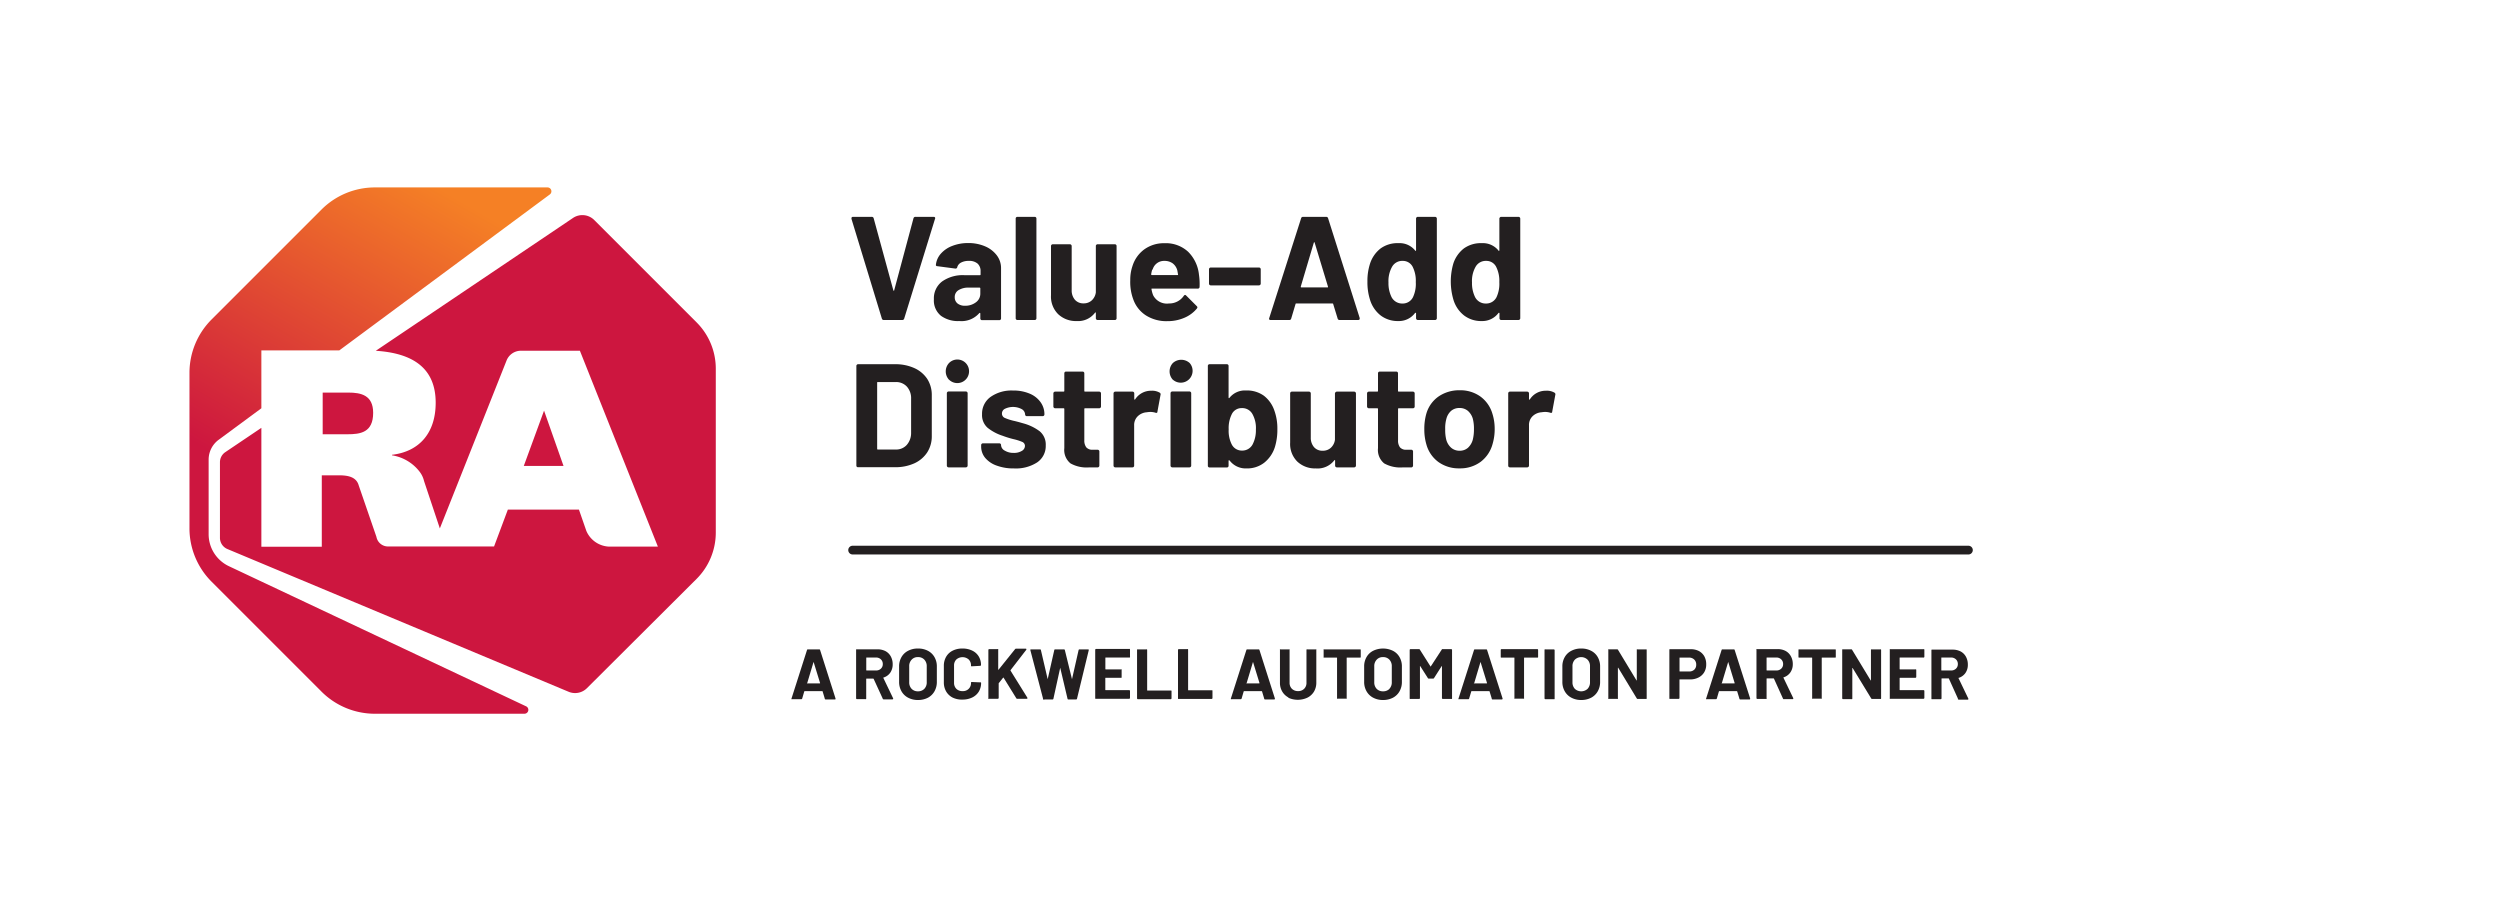 <svg xmlns="http://www.w3.org/2000/svg" xmlns:xlink="http://www.w3.org/1999/xlink" viewBox="0 0 475 172"><defs><style>.cls-1{fill:url(#RA-Gradient_Orange_to_Red);}.cls-2{fill:#cd163f;}.cls-3{fill:#231f20;}</style><linearGradient id="RA-Gradient_Orange_to_Red" x1="53.02" y1="127.32" x2="105.53" y2="36.36" gradientUnits="userSpaceOnUse"><stop offset="0.28" stop-color="#cd163f"/><stop offset="0.9" stop-color="#f58025"/></linearGradient></defs><title>RA-Partner-Logo</title><g id="Logo_Bug" data-name="Logo Bug"><g id="RA_Logo_-_Left_4C" data-name="RA Logo - Left 4C"><path class="cls-1" d="M64.46,66.58l40-29.63a.74.74,0,0,0-.44-1.34H71.23a14.34,14.34,0,0,0-10.14,4.2L40.2,60.7A14.34,14.34,0,0,0,36,70.84v29.54a14.33,14.33,0,0,0,4.2,10.14l20.89,20.89a14.34,14.34,0,0,0,10.14,4.2H99.64a.74.74,0,0,0,.32-1.41L43.5,107.58a6.72,6.72,0,0,1-3.86-6.08V87.33a4.69,4.69,0,0,1,1.89-3.76l8.13-6v-11Z"/><polygon class="cls-2" points="103.37 78.02 99.52 88.53 107.07 88.53 103.37 78.02"/><path class="cls-2" d="M70.9,78.44c0-3.36-2.3-3.85-4.73-3.85H61.31v7.92H66C68.47,82.51,70.9,82.19,70.9,78.44Z"/><path class="cls-2" d="M132.36,61.26,112.91,41.81a3.19,3.19,0,0,0-4.08-.37L71.4,66.65c7.09.45,11.38,3.32,11.38,9.87,0,5.72-3.09,9.28-8.3,9.89v.1a8.22,8.22,0,0,1,5.22,3.08,4.68,4.68,0,0,1,.87,1.81l3,9L96.25,68.49A2.93,2.93,0,0,1,99,66.64h11.18L125,103.86h-9.2a4.91,4.91,0,0,1-4.4-3h0L110,96.83H96.49l-2.62,7H73.7A2.24,2.24,0,0,1,71.52,102l-3.36-9.76c-.46-1.67-2.12-1.93-3.75-1.93H61.14v13.57H49.66V81.29l-6.87,4.63a2.31,2.31,0,0,0-1,1.9v14.37a2.31,2.31,0,0,0,1.4,2.12L108,131.42a3.19,3.19,0,0,0,3.52-.67L132.34,110a12.45,12.45,0,0,0,3.66-8.81V70.05A12.43,12.43,0,0,0,132.36,61.26Z"/></g></g><g id="Byline_rule" data-name="Byline &amp; rule"><path class="cls-3" d="M374,105.35H162a.83.83,0,0,1,0-1.66H374a.83.83,0,0,1,0,1.66Z"/><path class="cls-3" d="M156.7,132.71l-.4-1.33s0-.06-.07-.06h-3.35a.1.1,0,0,0-.07.06l-.39,1.33a.18.18,0,0,1-.18.14h-1.72a.17.17,0,0,1-.13,0,.16.16,0,0,1,0-.14l2.94-9.2a.17.17,0,0,1,.18-.13h2.13a.17.17,0,0,1,.18.13l2.93,9.2a.11.11,0,0,1,0,.06c0,.09,0,.13-.15.13h-1.73A.18.18,0,0,1,156.7,132.71Zm-3.34-2.87h2.39c.06,0,.08,0,.06-.08l-1.23-4s0,0,0,0a.07.07,0,0,0,0,0l-1.2,4C153.3,129.81,153.31,129.84,153.36,129.84Z"/><path class="cls-3" d="M167.71,132.72,166,129a.09.09,0,0,0-.08-.06h-1.27a.06.06,0,0,0-.07.07v3.71a.13.13,0,0,1-.05.12.16.16,0,0,1-.11,0h-1.59a.17.17,0,0,1-.17-.17v-9.19a.16.16,0,0,1,.05-.11.13.13,0,0,1,.12,0h3.89a3.26,3.26,0,0,1,1.53.35,2.48,2.48,0,0,1,1,1,3.07,3.07,0,0,1,.36,1.51,2.75,2.75,0,0,1-.46,1.58,2.45,2.45,0,0,1-1.3.93.07.07,0,0,0,0,.1l1.85,3.85a.16.16,0,0,1,0,.08c0,.07-.05.11-.15.11H167.9A.18.18,0,0,1,167.71,132.72ZM164.59,125v2.33s0,.06.07.06h1.78a1.29,1.29,0,0,0,.93-.34,1.15,1.15,0,0,0,.36-.88,1.18,1.18,0,0,0-.36-.89,1.29,1.29,0,0,0-.93-.35h-1.78A.06.06,0,0,0,164.59,125Z"/><path class="cls-3" d="M172.54,132.56a3.08,3.08,0,0,1-1.26-1.22,3.54,3.54,0,0,1-.45-1.8v-2.91a3.49,3.49,0,0,1,.45-1.78,3,3,0,0,1,1.26-1.2,3.88,3.88,0,0,1,1.87-.43,3.93,3.93,0,0,1,1.89.43,3.07,3.07,0,0,1,1.25,1.2,3.49,3.49,0,0,1,.45,1.78v2.91a3.57,3.57,0,0,1-.45,1.81,3.12,3.12,0,0,1-1.25,1.22,4.05,4.05,0,0,1-1.89.43A3.88,3.88,0,0,1,172.54,132.56Zm3.08-1.68a1.74,1.74,0,0,0,.46-1.27v-3a1.78,1.78,0,0,0-.45-1.27,1.57,1.57,0,0,0-1.22-.49,1.54,1.54,0,0,0-1.2.49,1.74,1.74,0,0,0-.46,1.27v3a1.74,1.74,0,0,0,.46,1.27,1.6,1.6,0,0,0,1.2.47A1.64,1.64,0,0,0,175.62,130.88Z"/><path class="cls-3" d="M181,132.54a3,3,0,0,1-1.23-1.16,3.4,3.4,0,0,1-.44-1.73v-3.14a3.4,3.4,0,0,1,.44-1.73,2.91,2.91,0,0,1,1.23-1.15,4,4,0,0,1,1.87-.41,4.15,4.15,0,0,1,1.84.39,2.88,2.88,0,0,1,1.24,1.1,3.08,3.08,0,0,1,.44,1.65c0,.08-.06.13-.16.15l-1.6.09h0a.12.12,0,0,1-.14-.14,1.56,1.56,0,0,0-.44-1.16,1.78,1.78,0,0,0-2.34,0,1.56,1.56,0,0,0-.44,1.16v3.27a1.58,1.58,0,0,0,.44,1.15,1.6,1.6,0,0,0,1.18.43,1.5,1.5,0,0,0,1.6-1.58.14.14,0,0,1,.16-.15l1.6.07a.15.15,0,0,1,.11,0,.14.14,0,0,1,.05.1,3.17,3.17,0,0,1-.44,1.66,3,3,0,0,1-1.24,1.11,4.15,4.15,0,0,1-1.84.4A4,4,0,0,1,181,132.54Z"/><path class="cls-3" d="M187.79,132.8a.13.13,0,0,1,0-.12v-9.19a.17.17,0,0,1,.16-.16h1.59a.13.13,0,0,1,.12,0,.16.16,0,0,1,0,.11v3.81a.06.06,0,0,0,0,0l.06,0,3.14-3.91a.25.25,0,0,1,.2-.09h1.8c.07,0,.12,0,.14.06a.19.19,0,0,1,0,.14l-3,3.88s0,.07,0,.09l3.21,5.16,0,.09c0,.07-.05.1-.14.1h-1.79a.19.19,0,0,1-.19-.11l-2.42-3.92a.05.05,0,0,0,0,0l-.06,0-.86,1.08a.31.31,0,0,0,0,.08v2.7a.17.17,0,0,1-.17.17H187.9A.16.16,0,0,1,187.79,132.8Z"/><path class="cls-3" d="M198.17,132.71l-2.41-9.21v0q0-.12.15-.12h1.69a.16.16,0,0,1,.17.13l1.29,5.54s0,.05,0,.05,0,0,0-.05l1.25-5.52a.16.16,0,0,1,.17-.15h1.65a.18.18,0,0,1,.19.13l1.36,5.54a.07.07,0,0,0,0,.05s0,0,0-.05l1.25-5.52a.18.18,0,0,1,.18-.15h1.6c.13,0,.18.06.15.17l-2.23,9.21a.18.18,0,0,1-.19.14H203a.16.16,0,0,1-.17-.14l-1.39-5.89s0,0,0,0,0,0,0,0l-1.29,5.88a.17.17,0,0,1-.18.15h-1.51A.18.18,0,0,1,198.17,132.71Z"/><path class="cls-3" d="M214.66,124.93a.16.16,0,0,1-.12,0h-4.46s-.06,0-.06.07v2.11s0,.07.06.07H213a.15.15,0,0,1,.11,0,.18.18,0,0,1,0,.12v1.32a.16.16,0,0,1,0,.11.13.13,0,0,1-.11.05h-2.93s-.06,0-.06.07v2.2c0,.05,0,.07.06.07h4.46a.17.17,0,0,1,.12.05.16.16,0,0,1,.05.11v1.32a.17.17,0,0,1-.17.17h-6.28a.16.16,0,0,1-.11,0,.13.13,0,0,1-.05-.12v-9.19a.17.17,0,0,1,.16-.16h6.28a.13.13,0,0,1,.12,0,.16.16,0,0,1,.05.11v1.32A.21.21,0,0,1,214.66,124.93Z"/><path class="cls-3" d="M216.09,132.8a.17.17,0,0,1-.05-.12v-9.19a.16.16,0,0,1,.05-.11.13.13,0,0,1,.11,0h1.59a.13.13,0,0,1,.12,0,.16.16,0,0,1,.05.11v7.64c0,.05,0,.07.07.07h4.44a.17.17,0,0,1,.12.05.16.16,0,0,1,0,.11v1.32a.17.17,0,0,1-.17.17H216.2A.16.16,0,0,1,216.09,132.8Z"/><path class="cls-3" d="M223.87,132.8a.13.13,0,0,1-.05-.12v-9.19a.17.17,0,0,1,.16-.16h1.59a.13.13,0,0,1,.12,0,.16.16,0,0,1,.05.11v7.64c0,.05,0,.07.06.07h4.45a.17.17,0,0,1,.12.05.16.16,0,0,1,0,.11v1.32a.17.17,0,0,1-.17.17H224A.16.16,0,0,1,223.87,132.8Z"/><path class="cls-3" d="M240.19,132.71l-.4-1.33s0-.06-.07-.06h-3.35s-.05,0-.07.06l-.39,1.33a.18.18,0,0,1-.18.14H234a.17.17,0,0,1-.13,0,.16.16,0,0,1,0-.14l2.94-9.2a.16.16,0,0,1,.17-.13h2.14a.17.17,0,0,1,.18.13l2.93,9.2a.11.11,0,0,1,0,.06c0,.09-.05.13-.15.13h-1.73A.18.18,0,0,1,240.19,132.71Zm-3.34-2.87h2.39c.06,0,.07,0,.06-.08l-1.23-4s0,0,0,0a.07.07,0,0,0,0,0l-1.2,4C236.78,129.81,236.8,129.84,236.85,129.84Z"/><path class="cls-3" d="M244.87,132.55a2.94,2.94,0,0,1-1.24-1.15,3.23,3.23,0,0,1-.44-1.71v-6.2a.15.15,0,0,1,0-.11.13.13,0,0,1,.12,0h1.59a.15.15,0,0,1,.12,0,.15.15,0,0,1,0,.11v6.22a1.59,1.59,0,0,0,.44,1.16,1.62,1.62,0,0,0,1.17.44,1.58,1.58,0,0,0,1.16-.44,1.55,1.55,0,0,0,.44-1.16v-6.22a.16.16,0,0,1,.05-.11.13.13,0,0,1,.12,0h1.59a.13.13,0,0,1,.11,0,.16.16,0,0,1,0,.11v6.2a3.32,3.32,0,0,1-.44,1.71,3.06,3.06,0,0,1-1.24,1.15,4.33,4.33,0,0,1-3.68,0Z"/><path class="cls-3" d="M258.49,123.38a.16.16,0,0,1,.05.11v1.33a.17.17,0,0,1-.05.12.16.16,0,0,1-.11,0h-2.44s-.07,0-.07.06v7.63a.16.16,0,0,1,0,.12.18.18,0,0,1-.12,0h-1.59a.18.18,0,0,1-.12,0,.16.16,0,0,1,0-.12v-7.63s0-.06-.07-.06h-2.37a.16.16,0,0,1-.11,0,.17.17,0,0,1,0-.12v-1.33a.16.16,0,0,1,0-.11.13.13,0,0,1,.11,0h6.86A.13.13,0,0,1,258.49,123.38Z"/><path class="cls-3" d="M260.9,132.56a3.08,3.08,0,0,1-1.26-1.22,3.54,3.54,0,0,1-.45-1.8v-2.91a3.49,3.49,0,0,1,.45-1.78,3,3,0,0,1,1.26-1.2,4.3,4.3,0,0,1,3.75,0,3,3,0,0,1,1.26,1.2,3.49,3.49,0,0,1,.45,1.78v2.91a3.57,3.57,0,0,1-.45,1.81,3.08,3.08,0,0,1-1.26,1.22,4,4,0,0,1-1.88.43A3.88,3.88,0,0,1,260.9,132.56Zm3.08-1.68a1.74,1.74,0,0,0,.46-1.27v-3a1.78,1.78,0,0,0-.45-1.27,1.58,1.58,0,0,0-1.22-.49,1.54,1.54,0,0,0-1.2.49,1.74,1.74,0,0,0-.46,1.27v3a1.74,1.74,0,0,0,.46,1.27,1.6,1.6,0,0,0,1.2.47A1.64,1.64,0,0,0,264,130.88Z"/><path class="cls-3" d="M274.14,123.33h1.59a.17.17,0,0,1,.16.16v9.19a.13.13,0,0,1-.05.12.16.16,0,0,1-.11,0h-1.59a.17.17,0,0,1-.17-.17v-6s0-.06,0-.06,0,0-.06,0l-1.44,2.26a.21.21,0,0,1-.19.11h-.8a.21.21,0,0,1-.19-.11l-1.44-2.26s0,0-.06,0,0,0,0,.06v6a.17.17,0,0,1-.17.17H268a.16.16,0,0,1-.11,0,.13.13,0,0,1-.05-.12v-9.19a.17.17,0,0,1,.16-.16h1.59a.2.2,0,0,1,.19.11l2,3.16c0,.06.06.06.08,0l2.06-3.16A.2.2,0,0,1,274.14,123.33Z"/><path class="cls-3" d="M283.43,132.71l-.41-1.33s0-.06-.07-.06H279.6a.07.07,0,0,0-.06.06l-.4,1.33a.16.16,0,0,1-.17.14h-1.73a.14.14,0,0,1-.12,0,.13.13,0,0,1,0-.14l2.94-9.2a.17.17,0,0,1,.18-.13h2.13a.17.17,0,0,1,.18.13l2.94,9.2s0,0,0,.06-.05.13-.15.13H283.6A.16.16,0,0,1,283.43,132.71Zm-3.35-2.87h2.39c.06,0,.08,0,.06-.08l-1.23-4s0,0,0,0a.11.11,0,0,0,0,0l-1.19,4C280,129.81,280,129.84,280.08,129.84Z"/><path class="cls-3" d="M292.19,123.38a.16.16,0,0,1,.05.11v1.33a.17.17,0,0,1-.05.12.16.16,0,0,1-.11,0h-2.44s-.07,0-.07.06v7.63a.16.16,0,0,1,0,.12.18.18,0,0,1-.12,0h-1.59a.18.18,0,0,1-.12,0,.16.16,0,0,1,0-.12v-7.63s0-.06-.07-.06h-2.37a.16.16,0,0,1-.11,0,.13.13,0,0,1-.05-.12v-1.33a.17.17,0,0,1,.16-.16h6.86A.13.13,0,0,1,292.19,123.38Z"/><path class="cls-3" d="M293.51,132.8a.17.17,0,0,1-.05-.12v-9.19a.16.16,0,0,1,.05-.11.13.13,0,0,1,.12,0h1.59a.17.17,0,0,1,.16.16v9.19a.13.13,0,0,1-.05.12.16.16,0,0,1-.11,0h-1.59A.17.17,0,0,1,293.51,132.8Z"/><path class="cls-3" d="M298.56,132.56a3.08,3.08,0,0,1-1.26-1.22,3.54,3.54,0,0,1-.45-1.8v-2.91a3.49,3.49,0,0,1,.45-1.78,3,3,0,0,1,1.26-1.2,3.88,3.88,0,0,1,1.87-.43,3.92,3.92,0,0,1,1.88.43,3,3,0,0,1,1.26,1.2,3.49,3.49,0,0,1,.45,1.78v2.91a3.57,3.57,0,0,1-.45,1.81,3.08,3.08,0,0,1-1.26,1.22,4,4,0,0,1-1.88.43A3.88,3.88,0,0,1,298.56,132.56Zm3.08-1.68a1.78,1.78,0,0,0,.46-1.27v-3a1.74,1.74,0,0,0-.46-1.27,1.74,1.74,0,0,0-2.42,0,1.78,1.78,0,0,0-.45,1.27v3a1.78,1.78,0,0,0,.45,1.27,1.79,1.79,0,0,0,2.42,0Z"/><path class="cls-3" d="M311,123.38a.13.13,0,0,1,.12,0h1.59a.13.13,0,0,1,.11,0,.16.16,0,0,1,.05.11v9.19a.17.17,0,0,1-.05.12.16.16,0,0,1-.11,0h-1.54a.2.2,0,0,1-.19-.11l-3.52-5.82a.07.07,0,0,0-.06,0s0,0,0,.06l0,5.74a.13.13,0,0,1,0,.12.16.16,0,0,1-.11,0h-1.59a.17.17,0,0,1-.12,0,.16.16,0,0,1,0-.12v-9.19a.15.15,0,0,1,0-.11.13.13,0,0,1,.12,0h1.53a.19.19,0,0,1,.2.11l3.5,5.79s0,0,.06,0,0,0,0-.06l0-5.71A.16.16,0,0,1,311,123.38Z"/><path class="cls-3" d="M322.76,123.68a2.63,2.63,0,0,1,1.05,1,3.11,3.11,0,0,1,.37,1.54,2.85,2.85,0,0,1-.38,1.51,2.62,2.62,0,0,1-1.09,1,3.47,3.47,0,0,1-1.61.36h-1.93c-.05,0-.07,0-.07.07v3.46a.17.17,0,0,1-.17.17h-1.59a.16.16,0,0,1-.11,0,.17.17,0,0,1-.05-.12v-9.2a.17.17,0,0,1,.05-.12.16.16,0,0,1,.11,0h3.84A3.35,3.35,0,0,1,322.76,123.68Zm-.86,3.57a1.24,1.24,0,0,0,.38-.94,1.3,1.3,0,0,0-.38-1,1.41,1.41,0,0,0-1-.37h-1.72a.06.06,0,0,0-.07.07v2.5s0,.07.07.07h1.72A1.4,1.4,0,0,0,321.9,127.25Z"/><path class="cls-3" d="M330.48,132.71l-.41-1.33s0-.06-.07-.06h-3.34s-.05,0-.07.06l-.39,1.33a.18.18,0,0,1-.18.14h-1.73a.17.17,0,0,1-.12,0,.13.13,0,0,1,0-.14l2.93-9.2a.17.17,0,0,1,.18-.13h2.14a.16.16,0,0,1,.17.13l2.94,9.2a.11.11,0,0,1,0,.06c0,.09-.06.13-.16.13h-1.72A.18.18,0,0,1,330.48,132.71Zm-3.34-2.87h2.39c.05,0,.07,0,.05-.08l-1.22-4s0,0,0,0a.07.07,0,0,0,0,0l-1.2,4C327.07,129.81,327.09,129.84,327.14,129.84Z"/><path class="cls-3" d="M338.76,132.72l-1.7-3.76a.08.08,0,0,0-.08-.06h-1.26a.06.06,0,0,0-.07.07v3.71a.17.17,0,0,1,0,.12.16.16,0,0,1-.11,0H333.9a.17.17,0,0,1-.17-.17v-9.19a.16.16,0,0,1,0-.11.13.13,0,0,1,.12,0h3.89a3.19,3.19,0,0,1,1.52.35,2.48,2.48,0,0,1,1,1,3,3,0,0,1,.37,1.51,2.68,2.68,0,0,1-.47,1.58,2.46,2.46,0,0,1-1.29.93.07.07,0,0,0,0,.1l1.85,3.85a.16.16,0,0,1,0,.08c0,.07,0,.11-.15.11H339A.19.19,0,0,1,338.76,132.72ZM335.65,125v2.33s0,.06.07.06h1.78a1.29,1.29,0,0,0,.93-.34,1.15,1.15,0,0,0,.36-.88,1.18,1.18,0,0,0-.36-.89,1.29,1.29,0,0,0-.93-.35h-1.78A.06.06,0,0,0,335.65,125Z"/><path class="cls-3" d="M348.75,123.38a.13.13,0,0,1,.05.11v1.33a.13.13,0,0,1-.05.12.16.16,0,0,1-.11,0H346.2s-.07,0-.07.06v7.63a.16.16,0,0,1,0,.12.17.17,0,0,1-.12,0h-1.59a.14.14,0,0,1-.11,0,.13.13,0,0,1,0-.12v-7.63s0-.06-.07-.06h-2.37a.16.16,0,0,1-.11,0,.17.17,0,0,1-.05-.12v-1.33a.16.16,0,0,1,.05-.11.13.13,0,0,1,.11,0h6.86A.13.13,0,0,1,348.75,123.38Z"/><path class="cls-3" d="M355.54,123.38a.13.13,0,0,1,.11,0h1.6a.13.13,0,0,1,.11,0,.16.16,0,0,1,.05.11v9.19a.17.17,0,0,1-.05.12.16.16,0,0,1-.11,0h-1.54a.19.19,0,0,1-.19-.11L352,126.92a.07.07,0,0,0-.06,0,.06.06,0,0,0,0,.06l0,5.74a.13.13,0,0,1-.05.12.16.16,0,0,1-.11,0h-1.59a.17.17,0,0,1-.17-.17v-9.19a.16.16,0,0,1,.05-.11.13.13,0,0,1,.12,0h1.53a.18.18,0,0,1,.19.11l3.51,5.79s0,0,.06,0,0,0,0-.06v-5.71A.16.16,0,0,1,355.54,123.38Z"/><path class="cls-3" d="M365.55,124.93a.16.16,0,0,1-.12,0H361a.07.07,0,0,0-.07.07v2.11a.07.07,0,0,0,.07.07h2.93a.15.15,0,0,1,.11,0,.18.18,0,0,1,.05.12v1.32a.16.16,0,0,1-.05.11.13.13,0,0,1-.11.05H361a.07.07,0,0,0-.07.07v2.2a.06.06,0,0,0,.07.07h4.46a.17.17,0,0,1,.12.05.16.16,0,0,1,.05.11v1.32a.17.17,0,0,1-.17.17h-6.28a.18.18,0,0,1-.12,0,.16.16,0,0,1,0-.12v-9.19a.15.15,0,0,1,0-.11.15.15,0,0,1,.12,0h6.28a.13.13,0,0,1,.12,0,.16.16,0,0,1,.05.11v1.32A.21.21,0,0,1,365.55,124.93Z"/><path class="cls-3" d="M372,132.72l-1.7-3.76s0-.06-.08-.06h-1.26a.06.06,0,0,0-.07.07v3.71a.17.17,0,0,1-.17.17h-1.59a.16.16,0,0,1-.11,0,.17.17,0,0,1-.05-.12v-9.19a.16.16,0,0,1,.05-.11.13.13,0,0,1,.11,0H371a3.26,3.26,0,0,1,1.53.35,2.48,2.48,0,0,1,1,1,3.07,3.07,0,0,1,.36,1.51,2.68,2.68,0,0,1-.46,1.58,2.46,2.46,0,0,1-1.29.93c-.05,0-.06,0,0,.1l1.85,3.85a.31.31,0,0,1,0,.08c0,.07-.05.11-.15.11h-1.67A.19.19,0,0,1,372,132.72ZM368.85,125v2.33s0,.06.07.06h1.78a1.29,1.29,0,0,0,.93-.34,1.15,1.15,0,0,0,.36-.88,1.18,1.18,0,0,0-.36-.89,1.29,1.29,0,0,0-.93-.35h-1.78A.06.06,0,0,0,368.85,125Z"/></g><g id="Title_Text" data-name="Title Text"><path class="cls-3" d="M167.55,60.52l-5.77-18.93,0-.11c0-.19.1-.28.3-.28h3.53a.36.36,0,0,1,.39.28l3.73,13.66c0,.06,0,.09.08.09s.07,0,.09-.09l3.66-13.66a.37.37,0,0,1,.4-.28h3.44a.3.3,0,0,1,.25.11.28.28,0,0,1,0,.28l-5.85,18.93a.36.36,0,0,1-.37.28h-3.52A.36.36,0,0,1,167.55,60.52Z"/><path class="cls-3" d="M187.18,46.81a5.44,5.44,0,0,1,2.23,1.73A4,4,0,0,1,190.2,51v9.49a.32.32,0,0,1-.33.34h-3.28a.32.32,0,0,1-.33-.34v-.92a.11.11,0,0,0-.06-.11s-.08,0-.11,0A4.46,4.46,0,0,1,182.31,61,5.52,5.52,0,0,1,178.78,60a3.74,3.74,0,0,1-1.34-3.14A4,4,0,0,1,179,53.48a6.78,6.78,0,0,1,4.31-1.19h2.86a.13.13,0,0,0,.14-.14v-.62a1.89,1.89,0,0,0-.56-1.44,2.4,2.4,0,0,0-1.68-.52,3,3,0,0,0-1.45.31,1.41,1.41,0,0,0-.74.87.32.32,0,0,1-.36.28l-3.39-.45c-.22,0-.33-.12-.31-.25a3.75,3.75,0,0,1,.94-2.13,5.48,5.48,0,0,1,2.18-1.48,8.19,8.19,0,0,1,3-.54A8,8,0,0,1,187.18,46.81Zm-1.76,10.63a2,2,0,0,0,.84-1.65v-1a.13.13,0,0,0-.14-.14h-2a3.48,3.48,0,0,0-2,.48,1.5,1.5,0,0,0-.72,1.34,1.47,1.47,0,0,0,.53,1.19,2.2,2.2,0,0,0,1.43.43A3.28,3.28,0,0,0,185.42,57.44Z"/><path class="cls-3" d="M193.07,60.7a.32.32,0,0,1-.09-.24V41.54a.32.32,0,0,1,.33-.34h3.28a.32.32,0,0,1,.33.34V60.46a.32.32,0,0,1-.33.34h-3.28A.33.33,0,0,1,193.07,60.7Z"/><path class="cls-3" d="M208.31,46.51a.29.29,0,0,1,.23-.1h3.28a.33.33,0,0,1,.24.1.32.32,0,0,1,.09.23V60.46a.32.32,0,0,1-.33.34h-3.28a.29.29,0,0,1-.23-.1.3.3,0,0,1-.1-.24v-1a.09.09,0,0,0-.06-.1s-.07,0-.11.07A4,4,0,0,1,204.57,61a4.9,4.9,0,0,1-3.5-1.29,4.69,4.69,0,0,1-1.38-3.61V46.74a.34.34,0,0,1,.34-.33h3.25a.34.34,0,0,1,.34.33v8.38a2.72,2.72,0,0,0,.6,1.82,2.09,2.09,0,0,0,1.66.7,2.22,2.22,0,0,0,1.57-.58,2.52,2.52,0,0,0,.76-1.5V46.74A.29.29,0,0,1,208.31,46.51Z"/><path class="cls-3" d="M227.92,54.5a.33.33,0,0,1-.37.34H218.9c-.11,0-.15,0-.11.14a5.37,5.37,0,0,0,.31,1.12,2.93,2.93,0,0,0,3,1.56,3.35,3.35,0,0,0,2.82-1.45.33.33,0,0,1,.26-.17.32.32,0,0,1,.19.11l2,2a.4.4,0,0,1,.14.25.69.69,0,0,1-.11.23A6.18,6.18,0,0,1,225,60.39a8,8,0,0,1-3.2.63,7.25,7.25,0,0,1-4.07-1.09,6,6,0,0,1-2.39-3,9.45,9.45,0,0,1-.59-3.67,8,8,0,0,1,.42-2.71,6.19,6.19,0,0,1,2.25-3.17,6.34,6.34,0,0,1,3.82-1.17,6.24,6.24,0,0,1,4.5,1.62,7.14,7.14,0,0,1,2.06,4.34A12,12,0,0,1,227.92,54.5Zm-9-3.28a6.84,6.84,0,0,0-.2.9.13.13,0,0,0,.14.14h4.85c.11,0,.15,0,.11-.14-.09-.54-.14-.8-.14-.78a2.46,2.46,0,0,0-.88-1.31,2.62,2.62,0,0,0-1.56-.46A2.24,2.24,0,0,0,219,51.22Z"/><path class="cls-3" d="M229.81,54.12a.3.3,0,0,1-.1-.24V51.17a.31.31,0,0,1,.1-.24.3.3,0,0,1,.24-.1h9.15a.3.3,0,0,1,.24.1.31.31,0,0,1,.1.24v2.71a.34.34,0,0,1-.34.34h-9.15A.3.3,0,0,1,229.81,54.12Z"/><path class="cls-3" d="M254.15,60.52l-.84-2.74c0-.08-.08-.12-.14-.12h-6.88c-.06,0-.11,0-.14.12l-.82,2.74a.34.34,0,0,1-.36.28h-3.56a.3.3,0,0,1-.25-.1.34.34,0,0,1,0-.29l6.05-18.93a.36.36,0,0,1,.37-.28h4.39a.36.36,0,0,1,.37.28l6,18.93a.29.29,0,0,1,0,.14c0,.17-.1.25-.31.25h-3.55A.36.36,0,0,1,254.15,60.52Zm-6.88-5.91h4.92c.12,0,.15,0,.12-.17l-2.52-8.31c0-.08,0-.11-.09-.1a.14.14,0,0,0-.08.1l-2.47,8.31C247.14,54.56,247.17,54.61,247.27,54.61Z"/><path class="cls-3" d="M269.15,41.3a.3.3,0,0,1,.24-.1h3.27a.33.33,0,0,1,.24.1.33.33,0,0,1,.1.24V60.46a.33.33,0,0,1-.1.24.33.33,0,0,1-.24.1h-3.27a.34.34,0,0,1-.34-.34v-.92c0-.06,0-.09-.06-.1a.14.14,0,0,0-.11,0A3.82,3.82,0,0,1,265.66,61a5.34,5.34,0,0,1-3.37-1.09,6,6,0,0,1-2-3,10.88,10.88,0,0,1-.48-3.39,10.66,10.66,0,0,1,.51-3.47,6,6,0,0,1,2-2.85,5.49,5.49,0,0,1,3.43-1,3.78,3.78,0,0,1,3.13,1.4c0,.06.08.08.11.06a.11.11,0,0,0,.06-.11v-6A.3.3,0,0,1,269.15,41.3ZM269,53.6a5.9,5.9,0,0,0-.61-2.94,2.08,2.08,0,0,0-1.88-1.09,2.2,2.2,0,0,0-2,1.09,5.53,5.53,0,0,0-.7,3,6,6,0,0,0,.59,2.8,2.27,2.27,0,0,0,2.07,1.21,2.17,2.17,0,0,0,2-1.21A6,6,0,0,0,269,53.6Z"/><path class="cls-3" d="M285,41.3a.29.29,0,0,1,.23-.1h3.28a.33.33,0,0,1,.24.1.33.33,0,0,1,.1.24V60.46a.33.33,0,0,1-.1.24.33.33,0,0,1-.24.1h-3.28a.29.29,0,0,1-.23-.1.3.3,0,0,1-.1-.24v-.92c0-.06,0-.09-.06-.1s-.07,0-.11,0A3.82,3.82,0,0,1,281.51,61a5.32,5.32,0,0,1-3.37-1.09,5.94,5.94,0,0,1-2-3,12.25,12.25,0,0,1,0-6.86,6,6,0,0,1,2-2.85,5.53,5.53,0,0,1,3.43-1,3.8,3.8,0,0,1,3.14,1.4c0,.06.07.08.11.06a.11.11,0,0,0,.06-.11v-6A.3.3,0,0,1,285,41.3Zm-.13,12.3a5.9,5.9,0,0,0-.62-2.94,2.06,2.06,0,0,0-1.87-1.09,2.2,2.2,0,0,0-2,1.09,5.44,5.44,0,0,0-.7,3,6,6,0,0,0,.59,2.8,2.25,2.25,0,0,0,2.07,1.21,2.18,2.18,0,0,0,2-1.21A6,6,0,0,0,284.87,53.6Z"/><path class="cls-3" d="M162.81,88.7a.3.3,0,0,1-.1-.24V69.54a.3.3,0,0,1,.1-.24.29.29,0,0,1,.23-.1h7a8.71,8.71,0,0,1,3.69.74A5.78,5.78,0,0,1,176.18,72a5.65,5.65,0,0,1,.86,3.11v7.72a5.65,5.65,0,0,1-.86,3.11,5.78,5.78,0,0,1-2.45,2.09,8.71,8.71,0,0,1-3.69.74h-7A.29.29,0,0,1,162.81,88.7Zm4-3.29h3.38a2.7,2.7,0,0,0,2.09-.87,3.41,3.41,0,0,0,.83-2.32V75.78a3.29,3.29,0,0,0-.8-2.32,2.77,2.77,0,0,0-2.14-.87H166.8c-.1,0-.14,0-.14.14V85.27C166.66,85.37,166.7,85.41,166.8,85.41Z"/><path class="cls-3" d="M180.31,72.15a2.34,2.34,0,0,1,0-3.17,2.22,2.22,0,0,1,3.81,1.59,2.23,2.23,0,0,1-3.79,1.58ZM180,88.7a.3.3,0,0,1-.1-.24V74.72a.34.34,0,0,1,.34-.34h3.27a.34.34,0,0,1,.34.34V88.46a.34.34,0,0,1-.34.34h-3.27A.3.3,0,0,1,180,88.7Z"/><path class="cls-3" d="M189.36,88.46A5,5,0,0,1,187.19,87a3.36,3.36,0,0,1-.77-2.16v-.28a.34.34,0,0,1,.34-.33h3.11a.33.33,0,0,1,.24.1.32.32,0,0,1,.09.23v0a1.24,1.24,0,0,0,.69,1.05,3.16,3.16,0,0,0,1.72.44,2.81,2.81,0,0,0,1.54-.38,1.11,1.11,0,0,0,.59-.94.82.82,0,0,0-.5-.76,9.6,9.6,0,0,0-1.66-.53,17.69,17.69,0,0,1-2.07-.64,8.94,8.94,0,0,1-2.85-1.51,3.19,3.19,0,0,1-1.07-2.58,3.92,3.92,0,0,1,1.61-3.29,6.91,6.91,0,0,1,4.27-1.22,7.82,7.82,0,0,1,3.14.58,4.79,4.79,0,0,1,2.08,1.61,3.9,3.9,0,0,1,.75,2.35.37.37,0,0,1-.1.24.36.36,0,0,1-.24.09h-3a.32.32,0,0,1-.23-.09.33.33,0,0,1-.1-.24,1.23,1.23,0,0,0-.63-1,3.53,3.53,0,0,0-3.18-.08,1,1,0,0,0-.59.92.89.89,0,0,0,.58.84,9.82,9.82,0,0,0,1.91.59l.7.18.84.24a9.19,9.19,0,0,1,3.14,1.51,3.27,3.27,0,0,1,1.15,2.69,3.74,3.74,0,0,1-1.64,3.23A7.44,7.44,0,0,1,192.64,89,9.13,9.13,0,0,1,189.36,88.46Z"/><path class="cls-3" d="M209.09,77.47a.33.33,0,0,1-.24.1h-2.69a.13.13,0,0,0-.14.14v5.94A2.11,2.11,0,0,0,206.4,85a1.51,1.51,0,0,0,1.22.45h.92a.3.3,0,0,1,.24.1.29.29,0,0,1,.1.23v2.66a.35.35,0,0,1-.34.37c-.78,0-1.34,0-1.68,0a6.24,6.24,0,0,1-3.47-.77,3.28,3.28,0,0,1-1.17-2.89V77.71a.13.13,0,0,0-.14-.14h-1.6a.34.34,0,0,1-.34-.33v-2.5a.34.34,0,0,1,.34-.33h1.6a.13.13,0,0,0,.14-.14V70.94a.32.32,0,0,1,.33-.34h3.14a.32.32,0,0,1,.33.34v3.33a.13.13,0,0,0,.14.14h2.69a.34.34,0,0,1,.34.33v2.5A.33.33,0,0,1,209.09,77.47Z"/><path class="cls-3" d="M220.33,74.6a.35.35,0,0,1,.17.42l-.59,3.2c0,.22-.15.28-.39.19a3.22,3.22,0,0,0-1-.14,4.35,4.35,0,0,0-.62.06,2.73,2.73,0,0,0-1.71.74,2.31,2.31,0,0,0-.7,1.75v7.64a.32.32,0,0,1-.33.34H211.9a.29.29,0,0,1-.23-.1.3.3,0,0,1-.1-.24V74.74a.34.34,0,0,1,.33-.33h3.28a.33.33,0,0,1,.24.1.32.32,0,0,1,.09.23v1.07a.11.11,0,0,0,.06.11s.07,0,.08,0a3.57,3.57,0,0,1,3.08-1.68A2.85,2.85,0,0,1,220.33,74.6Z"/><path class="cls-3" d="M222.84,72.15a2.34,2.34,0,0,1,0-3.17,2.37,2.37,0,0,1,3.2,0,2.25,2.25,0,0,1-3.18,3.17ZM222.5,88.7a.33.33,0,0,1-.1-.24V74.72a.33.33,0,0,1,.1-.24.33.33,0,0,1,.24-.1H226a.29.29,0,0,1,.23.1.3.3,0,0,1,.1.24V88.46a.3.3,0,0,1-.1.24.29.29,0,0,1-.23.1h-3.28A.33.33,0,0,1,222.5,88.7Z"/><path class="cls-3" d="M242.7,81.55a11.2,11.2,0,0,1-.47,3.39,6.18,6.18,0,0,1-2.06,3A5.3,5.3,0,0,1,236.82,89a3.83,3.83,0,0,1-3.22-1.54s-.07,0-.11,0-.06,0-.06.1v.92a.32.32,0,0,1-.33.34h-3.28a.32.32,0,0,1-.33-.34V69.54a.32.32,0,0,1,.33-.34h3.28a.32.32,0,0,1,.33.34v6a.11.11,0,0,0,.06.11s.07,0,.11-.06a3.73,3.73,0,0,1,3.11-1.4,5.51,5.51,0,0,1,3.43,1,6,6,0,0,1,2,2.85A10,10,0,0,1,242.7,81.55Zm-4.08.08a5.44,5.44,0,0,0-.68-3,2.2,2.2,0,0,0-2-1.09,2.06,2.06,0,0,0-1.87,1.09,5.9,5.9,0,0,0-.62,2.94,5.72,5.72,0,0,0,.56,2.83,2.14,2.14,0,0,0,2,1.21A2.21,2.21,0,0,0,238,84.43,5.79,5.79,0,0,0,238.62,81.63Z"/><path class="cls-3" d="M253.78,74.51a.29.29,0,0,1,.23-.1h3.28a.34.34,0,0,1,.34.33V88.46a.33.33,0,0,1-.1.24.33.33,0,0,1-.24.1H254a.29.29,0,0,1-.23-.1.3.3,0,0,1-.1-.24v-.95a.09.09,0,0,0-.06-.1s-.07,0-.11.07A4,4,0,0,1,250,89a4.9,4.9,0,0,1-3.5-1.29,4.69,4.69,0,0,1-1.37-3.61V74.74a.32.32,0,0,1,.09-.23.33.33,0,0,1,.24-.1h3.25a.34.34,0,0,1,.34.33v8.38a2.72,2.72,0,0,0,.6,1.82,2.09,2.09,0,0,0,1.66.7,2.22,2.22,0,0,0,1.57-.58,2.52,2.52,0,0,0,.76-1.5V74.74A.29.29,0,0,1,253.78,74.51Z"/><path class="cls-3" d="M268.7,77.47a.31.31,0,0,1-.24.1h-2.69a.13.13,0,0,0-.14.14v5.94A2.11,2.11,0,0,0,266,85a1.51,1.51,0,0,0,1.22.45h.92a.3.3,0,0,1,.24.1.29.29,0,0,1,.1.23v2.66a.35.35,0,0,1-.34.37c-.78,0-1.34,0-1.68,0a6.24,6.24,0,0,1-3.47-.77,3.28,3.28,0,0,1-1.17-2.89V77.71a.13.13,0,0,0-.14-.14h-1.6a.34.34,0,0,1-.34-.33v-2.5a.34.34,0,0,1,.34-.33h1.6a.13.13,0,0,0,.14-.14V70.94a.32.32,0,0,1,.33-.34h3.14a.32.32,0,0,1,.33.34v3.33a.13.13,0,0,0,.14.14h2.69a.31.31,0,0,1,.24.1.29.29,0,0,1,.1.23v2.5A.29.29,0,0,1,268.7,77.47Z"/><path class="cls-3" d="M273.31,87.79a6.15,6.15,0,0,1-2.3-3.36,10,10,0,0,1-.39-2.85,10.42,10.42,0,0,1,.39-3,6,6,0,0,1,2.32-3.25,6.9,6.9,0,0,1,4-1.18,6.54,6.54,0,0,1,3.92,1.17,6.19,6.19,0,0,1,2.29,3.23,9.52,9.52,0,0,1,.45,2.94,9.93,9.93,0,0,1-.39,2.83,6.28,6.28,0,0,1-2.28,3.43,6.52,6.52,0,0,1-4,1.24A6.63,6.63,0,0,1,273.31,87.79Zm5.6-2.71a3.25,3.25,0,0,0,.92-1.54,8.06,8.06,0,0,0,.22-2,7.54,7.54,0,0,0-.22-2,3.15,3.15,0,0,0-.95-1.49,2.4,2.4,0,0,0-1.57-.53,2.38,2.38,0,0,0-1.58.53,3,3,0,0,0-.91,1.49,6.62,6.62,0,0,0-.23,2,7.64,7.64,0,0,0,.2,2,3.13,3.13,0,0,0,.94,1.54,2.41,2.41,0,0,0,1.61.56A2.34,2.34,0,0,0,278.91,85.08Z"/><path class="cls-3" d="M295.34,74.6a.35.35,0,0,1,.17.42l-.59,3.2c0,.22-.15.28-.39.19a3.22,3.22,0,0,0-1-.14,4.35,4.35,0,0,0-.62.06,2.73,2.73,0,0,0-1.71.74,2.3,2.3,0,0,0-.69,1.75v7.64a.33.33,0,0,1-.1.24.33.33,0,0,1-.24.1h-3.28a.32.32,0,0,1-.33-.34V74.74a.32.32,0,0,1,.09-.23.33.33,0,0,1,.24-.1h3.28a.34.34,0,0,1,.34.33v1.07s0,.09.05.11a.06.06,0,0,0,.09,0,3.55,3.55,0,0,1,3.08-1.68A2.83,2.83,0,0,1,295.34,74.6Z"/></g></svg>